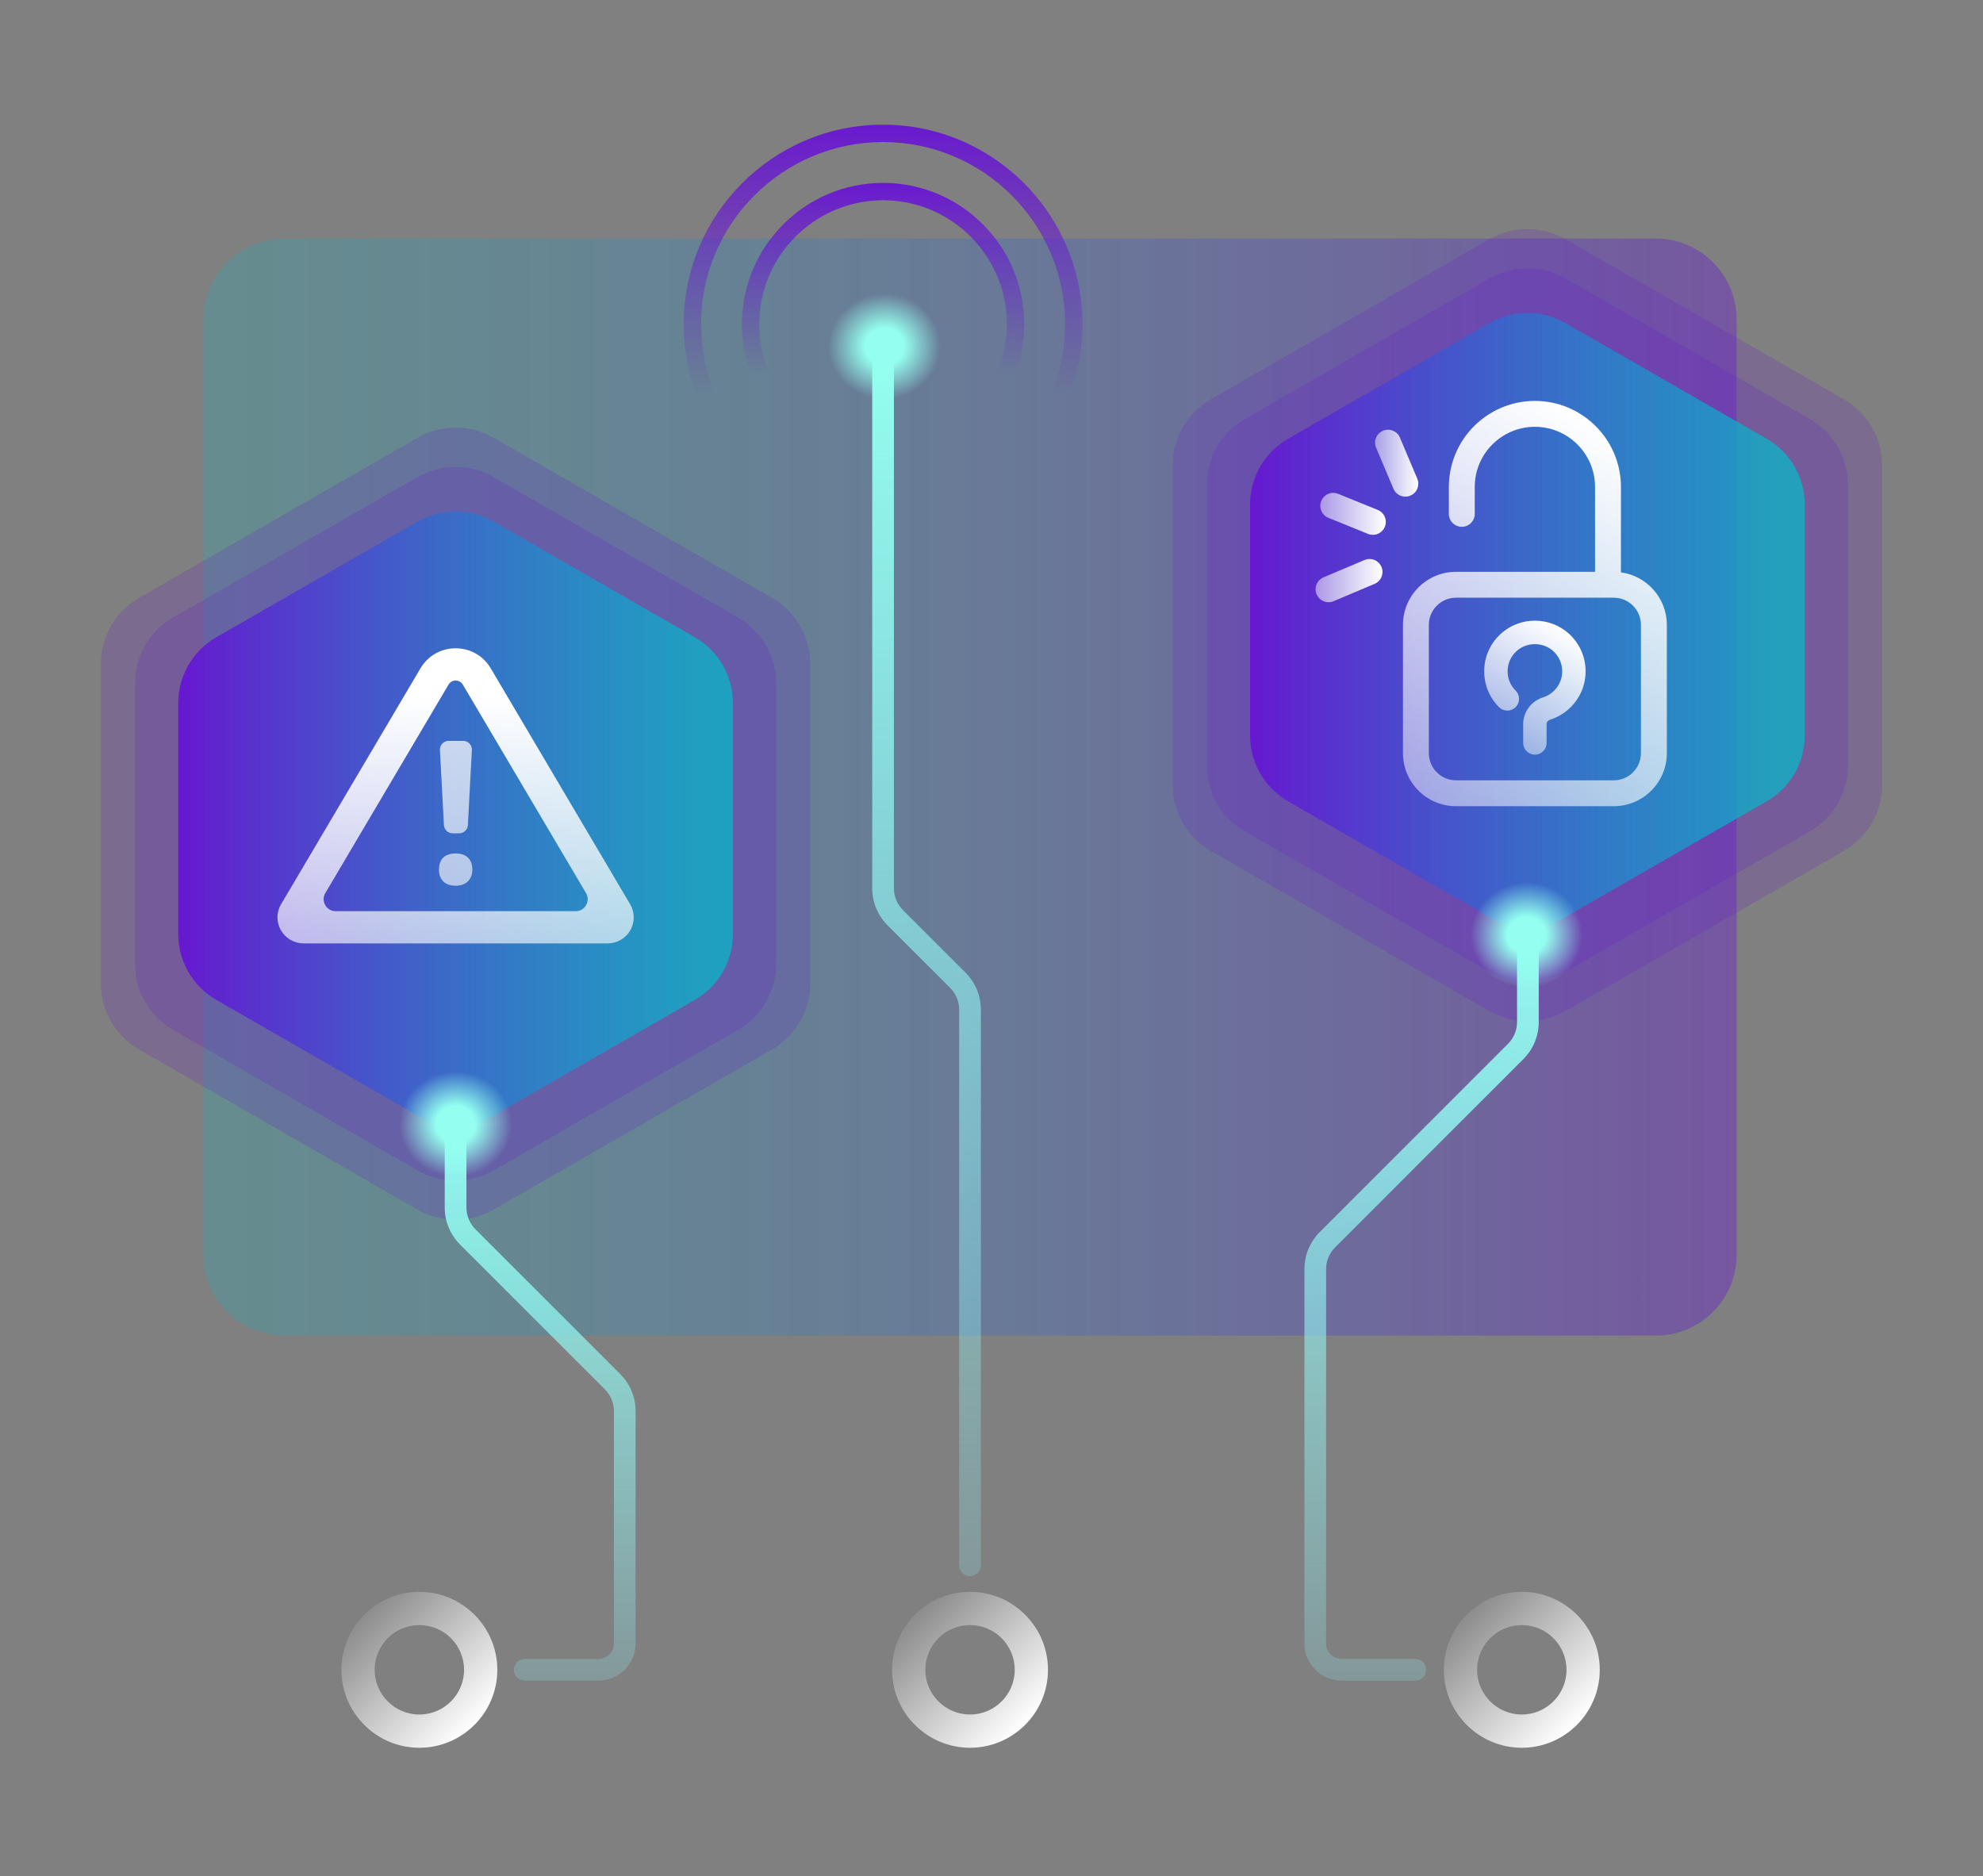 <svg width="334" height="316" viewBox="0 0 334 316" fill="none" xmlns="http://www.w3.org/2000/svg">
<rect x="0" y="0" width="334" height="316" fill="#808080" stroke="none"/>
<path d="M278.877 40.177H47.885C40.36 40.177 34.26 46.278 34.26 53.803V211.323C34.26 218.849 40.36 224.949 47.885 224.949H278.877C286.402 224.949 292.503 218.849 292.503 211.323V53.803C292.503 46.278 286.402 40.177 278.877 40.177Z" fill="url(#paint0_linear_363_12444)"/>
<path d="M163.382 294.365C156.141 294.365 150.25 288.474 150.25 281.234C150.25 273.994 156.141 268.103 163.382 268.103C170.622 268.103 176.512 273.994 176.512 281.234C176.512 288.474 170.622 294.365 163.382 294.365ZM163.382 273.703C159.228 273.703 155.85 277.081 155.85 281.234C155.85 285.386 159.228 288.765 163.382 288.765C167.535 288.765 170.913 285.386 170.913 281.234C170.913 277.081 167.535 273.703 163.382 273.703Z" fill="url(#paint1_linear_363_12444)"/>
<path d="M70.632 294.365C63.391 294.365 57.5 288.474 57.5 281.234C57.5 273.994 63.391 268.103 70.632 268.103C77.872 268.103 83.762 273.994 83.762 281.234C83.762 288.474 77.872 294.365 70.632 294.365ZM70.632 273.703C66.478 273.703 63.1 277.081 63.1 281.234C63.1 285.386 66.478 288.765 70.632 288.765C74.785 288.765 78.162 285.386 78.162 281.234C78.162 277.081 74.785 273.703 70.632 273.703Z" fill="url(#paint2_linear_363_12444)"/>
<path d="M163.382 265.469C162.373 265.469 161.555 264.652 161.555 263.643V170.068C161.555 168.679 161.015 167.374 160.033 166.392L149.505 155.863C147.833 154.191 146.912 151.968 146.912 149.605V60.222C146.912 59.213 147.73 58.395 148.739 58.395C149.748 58.395 150.565 59.213 150.565 60.222V149.605C150.565 150.993 151.106 152.299 152.087 153.281L162.616 163.809C164.288 165.481 165.209 167.704 165.209 170.068V263.643C165.209 264.652 164.391 265.469 163.382 265.469Z" fill="url(#paint3_linear_363_12444)"/>
<path d="M148.738 88.167C130.22 88.167 115.154 73.102 115.154 54.584C115.154 36.066 130.22 21 148.738 21C167.256 21 182.321 36.066 182.321 54.584C182.321 73.102 167.256 88.167 148.738 88.167ZM148.738 23.923C131.831 23.923 118.077 37.678 118.077 54.584C118.077 71.491 131.831 85.245 148.738 85.245C165.645 85.245 179.398 71.491 179.398 54.584C179.398 37.678 165.644 23.923 148.738 23.923Z" fill="url(#paint4_linear_363_12444)"/>
<path d="M148.74 78.36C135.63 78.36 124.963 67.694 124.963 54.583C124.963 41.472 135.63 30.806 148.74 30.806C161.851 30.806 172.517 41.472 172.517 54.583C172.517 67.694 161.851 78.36 148.74 78.36ZM148.74 33.729C137.241 33.729 127.886 43.084 127.886 54.584C127.886 66.083 137.241 75.438 148.74 75.438C160.239 75.438 169.594 66.083 169.594 54.584C169.594 43.084 160.239 33.729 148.74 33.729Z" fill="url(#paint5_linear_363_12444)"/>
<path opacity="0.2" d="M317.001 78.331V132.242C317.001 136.815 314.544 141.033 310.575 143.318L263.683 170.281C259.714 172.566 254.809 172.566 250.84 170.281L203.948 143.318C199.979 141.033 197.531 136.815 197.531 132.242V78.331C197.531 73.758 199.979 69.541 203.948 67.254L250.84 40.293C254.809 38.006 259.714 38.006 263.683 40.293L310.575 67.254C314.544 69.541 317.001 73.758 317.001 78.331Z" fill="#6619D0"/>
<path opacity="0.2" d="M311.251 81.636V128.949C311.251 133.522 308.803 137.739 304.825 140.025L263.682 163.682C259.713 165.968 254.808 165.968 250.839 163.682L209.696 140.025C205.718 137.738 203.27 133.522 203.27 128.949V81.636C203.27 77.063 205.717 72.846 209.696 70.559L250.839 46.903C254.808 44.617 259.713 44.617 263.682 46.903L304.825 70.559C308.803 72.846 311.251 77.063 311.251 81.636Z" fill="#6619D0"/>
<path d="M303.971 84.96V123.898C303.971 128.47 301.523 132.688 297.545 134.974L263.681 154.437C259.712 156.724 254.807 156.724 250.838 154.437L216.975 134.974C213.006 132.687 210.549 128.47 210.549 123.898V84.96C210.549 80.387 213.006 76.169 216.975 73.884L250.838 54.42C254.807 52.133 259.712 52.133 263.681 54.42L297.545 73.884C301.523 76.169 303.971 80.387 303.971 84.96Z" fill="url(#paint6_linear_363_12444)"/>
<path d="M273.017 96.398V82.016C273.017 74.025 266.515 67.524 258.525 67.524C250.534 67.524 244.032 74.025 244.032 82.016V86.546C244.032 87.75 245.009 88.726 246.213 88.726C247.417 88.726 248.393 87.75 248.393 86.546V82.016C248.393 76.43 252.938 71.885 258.525 71.885C264.111 71.885 268.657 76.43 268.657 82.016V96.308H245.237C240.31 96.308 236.303 100.315 236.303 105.242V126.849C236.303 131.776 240.31 135.784 245.237 135.784H271.813C276.739 135.784 280.748 131.776 280.748 126.849V105.242C280.748 100.725 277.374 96.99 273.017 96.399L273.017 96.398ZM276.386 126.849C276.386 129.371 274.335 131.423 271.812 131.423H245.237C242.714 131.423 240.663 129.371 240.663 126.849V105.241C240.663 102.719 242.714 100.667 245.237 100.667H271.812C274.335 100.667 276.386 102.719 276.386 105.241V126.849Z" fill="url(#paint7_linear_363_12444)"/>
<path d="M252.726 106.798C251.004 108.393 250.032 110.561 249.988 112.903C249.943 115.246 250.831 117.449 252.488 119.104C253.258 119.874 254.506 119.874 255.274 119.104C256.044 118.335 256.044 117.087 255.274 116.317C254.382 115.425 253.904 114.239 253.928 112.978C253.952 111.716 254.476 110.549 255.404 109.688C257.126 108.092 259.926 108.093 261.646 109.688C262.575 110.548 263.099 111.716 263.123 112.977C263.147 114.239 262.669 115.425 261.776 116.317C261.249 116.845 260.625 117.226 259.921 117.449C257.907 118.087 256.554 119.893 256.554 121.941V125.132C256.554 126.22 257.436 127.102 258.524 127.102C259.612 127.102 260.495 126.219 260.495 125.132V121.941C260.495 121.542 260.828 121.296 261.113 121.205C262.406 120.794 263.6 120.068 264.563 119.104C266.22 117.447 267.107 115.244 267.063 112.902C267.018 110.56 266.046 108.392 264.325 106.797C261.074 103.783 255.978 103.782 252.724 106.797L252.726 106.798Z" fill="url(#paint8_linear_363_12444)"/>
<path d="M237.554 83.475C238.663 83.007 239.182 81.727 238.714 80.618L235.795 73.71C235.326 72.6 234.046 72.081 232.938 72.55C231.829 73.019 231.309 74.298 231.778 75.407L234.697 82.316C235.048 83.148 235.856 83.647 236.706 83.647C236.989 83.647 237.277 83.592 237.554 83.475Z" fill="url(#paint9_linear_363_12444)"/>
<path d="M229.825 94.32L222.917 97.239C221.807 97.708 221.288 98.987 221.756 100.096C222.108 100.929 222.916 101.429 223.766 101.429C224.048 101.429 224.336 101.374 224.613 101.257L231.522 98.338C232.631 97.869 233.15 96.59 232.682 95.481C232.214 94.371 230.933 93.852 229.825 94.321V94.32Z" fill="url(#paint10_linear_363_12444)"/>
<path d="M232.052 85.881L225.38 83.172C224.263 82.72 222.992 83.256 222.54 84.372C222.087 85.488 222.624 86.759 223.74 87.212L230.412 89.921C230.681 90.029 230.959 90.081 231.232 90.081C232.094 90.081 232.909 89.568 233.253 88.721C233.706 87.605 233.169 86.334 232.053 85.881H232.052Z" fill="url(#paint11_linear_363_12444)"/>
<path d="M238.372 283.06H225.959C222.512 283.06 219.707 280.255 219.707 276.808V213.759C219.707 211.395 220.628 209.172 222.299 207.5L253.996 175.804C254.978 174.822 255.518 173.517 255.518 172.128V158.292C255.518 157.283 256.336 156.465 257.345 156.465C258.354 156.465 259.172 157.283 259.172 158.292V172.128C259.172 174.492 258.251 176.715 256.579 178.387L224.882 210.083C223.901 211.065 223.36 212.37 223.36 213.759V276.808C223.36 278.24 224.527 279.407 225.959 279.407H238.372C239.381 279.407 240.199 280.224 240.199 281.233C240.199 282.242 239.381 283.06 238.372 283.06Z" fill="url(#paint12_linear_363_12444)"/>
<path d="M256.318 294.365C249.078 294.365 243.188 288.474 243.188 281.234C243.188 273.994 249.078 268.103 256.318 268.103C263.558 268.103 269.45 273.994 269.45 281.234C269.45 288.474 263.559 294.365 256.318 294.365ZM256.318 273.703C252.165 273.703 248.787 277.081 248.787 281.234C248.787 285.386 252.165 288.765 256.318 288.765C260.471 288.765 263.85 285.386 263.85 281.234C263.85 277.081 260.471 273.703 256.318 273.703Z" fill="url(#paint13_linear_363_12444)"/>
<path opacity="0.2" d="M136.47 111.769V165.681C136.47 170.254 134.013 174.471 130.044 176.757L83.152 203.719C79.183 206.005 74.278 206.005 70.309 203.719L23.417 176.757C19.448 174.471 17 170.254 17 165.681V111.769C17 107.197 19.448 102.979 23.417 100.693L70.309 73.731C74.278 71.444 79.183 71.444 83.152 73.731L130.044 100.693C134.013 102.98 136.47 107.197 136.47 111.769Z" fill="#6619D0"/>
<path opacity="0.2" d="M130.72 115.074V162.387C130.72 166.96 128.272 171.177 124.294 173.463L83.15 197.12C79.181 199.406 74.277 199.406 70.308 197.12L29.165 173.463C25.187 171.176 22.738 166.96 22.738 162.387V115.074C22.738 110.501 25.186 106.284 29.165 103.997L70.308 80.341C74.277 78.055 79.181 78.055 83.15 80.341L124.294 103.997C128.271 106.284 130.72 110.501 130.72 115.074Z" fill="#6619D0"/>
<path d="M123.442 118.398V157.336C123.442 161.909 120.994 166.126 117.016 168.413L83.152 187.875C79.183 190.162 74.278 190.162 70.309 187.875L36.446 168.413C32.477 166.126 30.02 161.909 30.02 157.336V118.398C30.02 113.825 32.477 109.608 36.446 107.322L70.309 87.859C74.278 85.572 79.183 85.572 83.152 87.859L117.016 107.322C120.993 109.608 123.442 113.825 123.442 118.398Z" fill="url(#paint14_linear_363_12444)"/>
<path d="M102.35 158.894H51.143C49.571 158.894 48.101 158.046 47.319 156.69C46.528 155.332 46.537 153.638 47.344 152.292L70.827 112.554C72.077 110.446 74.286 109.188 76.743 109.188C79.199 109.188 81.409 110.447 82.65 112.554L106.132 152.292C106.931 153.65 106.94 155.333 106.167 156.69C105.376 158.047 103.923 158.894 102.342 158.894H102.351H102.35ZM56.54 153.465H96.953C98.525 153.465 99.503 151.76 98.704 150.414L77.957 115.311C77.592 114.692 76.988 114.616 76.75 114.616C76.512 114.616 75.908 114.682 75.543 115.311L54.797 150.414C53.998 151.76 54.967 153.465 56.547 153.465H56.538H56.54Z" fill="url(#paint15_linear_363_12444)"/>
<path d="M73.944 146.45C73.944 145.56 74.191 144.887 74.667 144.431C75.143 143.974 75.848 143.747 76.758 143.747C77.676 143.747 78.331 143.986 78.823 144.453C79.307 144.92 79.554 145.593 79.554 146.462C79.554 147.331 79.299 147.96 78.805 148.449C78.321 148.927 77.633 149.177 76.757 149.177C75.891 149.177 75.168 148.938 74.675 148.47C74.191 147.993 73.936 147.331 73.936 146.473L73.944 146.45ZM77.335 140.348H76.239C75.449 140.348 74.812 139.74 74.769 138.958L74.098 126.32C74.055 125.483 74.735 124.778 75.568 124.778H77.999C78.841 124.778 79.52 125.483 79.478 126.32L78.806 138.958C78.764 139.74 78.127 140.348 77.336 140.348H77.335Z" fill="url(#paint16_linear_363_12444)"/>
<path d="M100.803 283.06H88.391C87.382 283.06 86.564 282.242 86.564 281.233C86.564 280.224 87.382 279.407 88.391 279.407H100.803C102.237 279.407 103.403 278.241 103.403 276.808V237.681C103.403 236.292 102.862 234.987 101.88 234.005L77.501 209.626C75.83 207.955 74.908 205.731 74.908 203.367V189.773C74.908 188.764 75.726 187.946 76.735 187.946C77.744 187.946 78.561 188.764 78.561 189.773V203.367C78.561 204.756 79.102 206.061 80.084 207.043L104.463 231.422C106.135 233.093 107.056 235.317 107.056 237.681V276.808C107.056 280.256 104.251 283.06 100.803 283.06Z" fill="url(#paint17_linear_363_12444)"/>
<path d="M257.133 166.413C251.912 166.413 247.68 162.424 247.68 157.504C247.68 152.583 251.912 148.595 257.133 148.595C262.354 148.595 266.586 152.583 266.586 157.504C266.586 162.424 262.354 166.413 257.133 166.413Z" fill="url(#paint18_radial_363_12444)"/>
<path d="M76.748 198.246C71.527 198.246 67.295 194.258 67.295 189.337C67.295 184.417 71.527 180.428 76.748 180.428C81.969 180.428 86.201 184.417 86.201 189.337C86.201 194.258 81.969 198.246 76.748 198.246Z" fill="url(#paint19_radial_363_12444)"/>
<path d="M148.984 67.241C143.764 67.241 139.531 63.253 139.531 58.332C139.531 53.412 143.764 49.423 148.984 49.423C154.205 49.423 158.438 53.412 158.438 58.332C158.438 63.253 154.205 67.241 148.984 67.241Z" fill="url(#paint20_radial_363_12444)"/>
<defs>
<linearGradient id="paint0_linear_363_12444" x1="34.26" y1="132.563" x2="292.503" y2="132.563" gradientUnits="userSpaceOnUse">
<stop stop-color="#00BFCB" stop-opacity="0.2"/>
<stop offset="1" stop-color="#6619D0" stop-opacity="0.4"/>
</linearGradient>
<linearGradient id="paint1_linear_363_12444" x1="172.662" y1="290.514" x2="154.101" y2="271.953" gradientUnits="userSpaceOnUse">
<stop stop-color="white"/>
<stop offset="1" stop-color="white" stop-opacity="0.1"/>
</linearGradient>
<linearGradient id="paint2_linear_363_12444" x1="79.912" y1="290.514" x2="61.351" y2="271.953" gradientUnits="userSpaceOnUse">
<stop stop-color="white"/>
<stop offset="1" stop-color="white" stop-opacity="0.1"/>
</linearGradient>
<linearGradient id="paint3_linear_363_12444" x1="156.061" y1="265.469" x2="156.061" y2="58.395" gradientUnits="userSpaceOnUse">
<stop stop-color="#94F9FF" stop-opacity="0.2"/>
<stop offset="1" stop-color="#94FFF0"/>
</linearGradient>
<linearGradient id="paint4_linear_363_12444" x1="148.738" y1="21.001" x2="148.738" y2="66.436" gradientUnits="userSpaceOnUse">
<stop stop-color="#6919D0"/>
<stop offset="1" stop-color="#6619D0" stop-opacity="0"/>
</linearGradient>
<linearGradient id="paint5_linear_363_12444" x1="148.74" y1="30.806" x2="148.74" y2="62.975" gradientUnits="userSpaceOnUse">
<stop stop-color="#6919D0"/>
<stop offset="1" stop-color="#6619D0" stop-opacity="0"/>
</linearGradient>
<linearGradient id="paint6_linear_363_12444" x1="300.771" y1="104.429" x2="210.994" y2="104.429" gradientUnits="userSpaceOnUse">
<stop stop-color="#00BFCB" stop-opacity="0.7"/>
<stop offset="1" stop-color="#6619D0"/>
</linearGradient>
<linearGradient id="paint7_linear_363_12444" x1="243.607" y1="136.222" x2="278.053" y2="76.561" gradientUnits="userSpaceOnUse">
<stop stop-color="white" stop-opacity="0.5"/>
<stop offset="1" stop-color="white"/>
</linearGradient>
<linearGradient id="paint8_linear_363_12444" x1="252.316" y1="123.823" x2="262.796" y2="105.67" gradientUnits="userSpaceOnUse">
<stop stop-color="white" stop-opacity="0.5"/>
<stop offset="1" stop-color="white"/>
</linearGradient>
<linearGradient id="paint9_linear_363_12444" x1="231.606" y1="78.013" x2="238.886" y2="78.013" gradientUnits="userSpaceOnUse">
<stop stop-color="white" stop-opacity="0.5"/>
<stop offset="1" stop-color="white"/>
</linearGradient>
<linearGradient id="paint10_linear_363_12444" x1="221.584" y1="97.788" x2="232.854" y2="97.788" gradientUnits="userSpaceOnUse">
<stop stop-color="white" stop-opacity="0.5"/>
<stop offset="1" stop-color="white"/>
</linearGradient>
<linearGradient id="paint11_linear_363_12444" x1="222.378" y1="86.546" x2="233.413" y2="86.546" gradientUnits="userSpaceOnUse">
<stop stop-color="white" stop-opacity="0.5"/>
<stop offset="1" stop-color="white"/>
</linearGradient>
<linearGradient id="paint12_linear_363_12444" x1="239.439" y1="283.06" x2="239.439" y2="156.466" gradientUnits="userSpaceOnUse">
<stop stop-color="#94F9FF" stop-opacity="0.2"/>
<stop offset="1" stop-color="#94FFF0"/>
</linearGradient>
<linearGradient id="paint13_linear_363_12444" x1="265.599" y1="290.514" x2="247.037" y2="271.953" gradientUnits="userSpaceOnUse">
<stop stop-color="white"/>
<stop offset="1" stop-color="white" stop-opacity="0.1"/>
</linearGradient>
<linearGradient id="paint14_linear_363_12444" x1="120.242" y1="137.866" x2="30.465" y2="137.866" gradientUnits="userSpaceOnUse">
<stop stop-color="#00BFCB" stop-opacity="0.7"/>
<stop offset="1" stop-color="#6619D0"/>
</linearGradient>
<linearGradient id="paint15_linear_363_12444" x1="76.735" y1="117.265" x2="76.735" y2="174.279" gradientUnits="userSpaceOnUse">
<stop stop-color="white"/>
<stop offset="1" stop-color="white" stop-opacity="0.5"/>
</linearGradient>
<linearGradient id="paint16_linear_363_12444" x1="76.745" y1="67.514" x2="76.745" y2="174.278" gradientUnits="userSpaceOnUse">
<stop stop-color="white"/>
<stop offset="1" stop-color="white" stop-opacity="0.5"/>
</linearGradient>
<linearGradient id="paint17_linear_363_12444" x1="90.982" y1="283.06" x2="90.982" y2="187.946" gradientUnits="userSpaceOnUse">
<stop stop-color="#94F9FF" stop-opacity="0.2"/>
<stop offset="1" stop-color="#94FFF0"/>
</linearGradient>
<radialGradient id="paint18_radial_363_12444" cx="0" cy="0" r="1" gradientUnits="userSpaceOnUse" gradientTransform="translate(257.133 157.504) rotate(180) scale(9.453 8.909)">
<stop offset="0.344" stop-color="#94FFF0"/>
<stop offset="1" stop-color="#94FFF0" stop-opacity="0"/>
</radialGradient>
<radialGradient id="paint19_radial_363_12444" cx="0" cy="0" r="1" gradientUnits="userSpaceOnUse" gradientTransform="translate(76.748 189.337) rotate(180) scale(9.453 8.909)">
<stop offset="0.344" stop-color="#94FFF0"/>
<stop offset="1" stop-color="#94FFF0" stop-opacity="0"/>
</radialGradient>
<radialGradient id="paint20_radial_363_12444" cx="0" cy="0" r="1" gradientUnits="userSpaceOnUse" gradientTransform="translate(148.984 58.332) rotate(180) scale(9.453 8.909)">
<stop offset="0.344" stop-color="#94FFF0"/>
<stop offset="1" stop-color="#94FFF0" stop-opacity="0"/>
</radialGradient>
</defs>
</svg>
